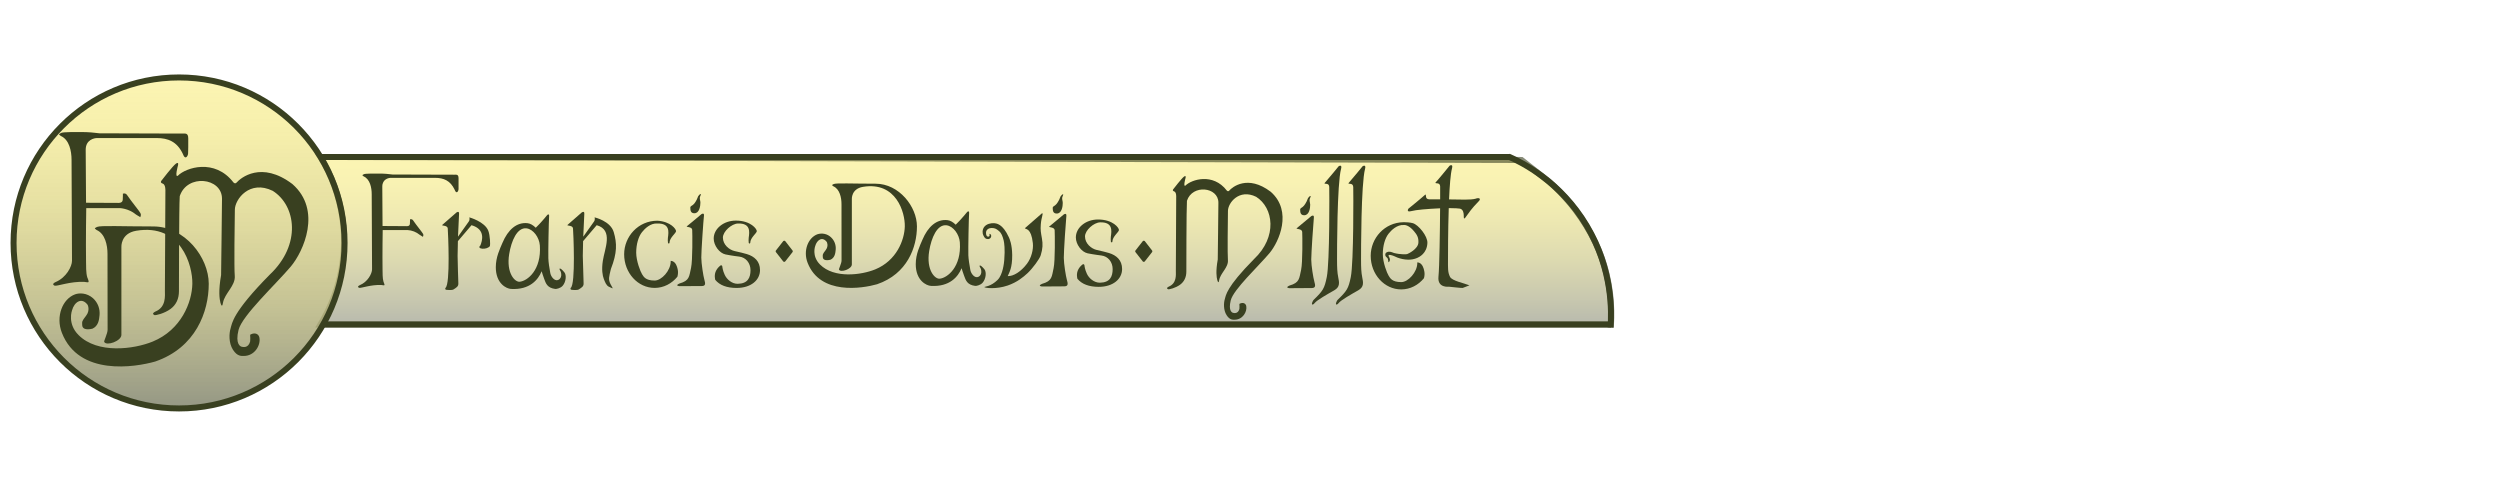 <?xml version="1.0" encoding="UTF-8"?> <!-- Generator: Adobe Illustrator 26.0.3, SVG Export Plug-In . SVG Version: 6.00 Build 0) --> <svg xmlns="http://www.w3.org/2000/svg" xmlns:xlink="http://www.w3.org/1999/xlink" version="1.1" id="Layer_1" x="0px" y="0px" viewBox="0 0 5000 968" style="enable-background:new 0 0 5000 968;" xml:space="preserve"> <style type="text/css"> .st0{opacity:0.6;fill:url(#SVGID_1_);stroke:#394020;stroke-width:12;stroke-miterlimit:10;enable-background:new ;} .st1{fill:url(#SVGID_00000140697105094616739630000010880439853393684358_);stroke:#394020;stroke-width:12;stroke-miterlimit:10;} .st2{fill:none;stroke:#394020;stroke-width:12;stroke-miterlimit:10;} .st3{display:none;} .st4{display:inline;fill:none;stroke:#394020;stroke-width:12;stroke-miterlimit:10;} .st5{fill:url(#SVGID_00000107580671537519191120000014724648613282541723_);stroke:#394020;stroke-width:12;stroke-miterlimit:10;enable-background:new ;} .st6{display:none;fill:url(#SVGID_00000036931636043126501000000011791952079570950815_);stroke:#394020;stroke-width:12;stroke-miterlimit:10;} .st7{fill:#394020;} .st8{fill:#394021;} .st9{fill:url(#SVGID_00000062194671522596019310000014343586288146689462_);stroke:#394020;stroke-width:12;stroke-miterlimit:10;} </style> <g id="Layer_6"> <linearGradient id="SVGID_1_" gradientUnits="userSpaceOnUse" x1="1931.789" y1="319" x2="1931.789" y2="654" gradientTransform="matrix(1 0 0 -1 0 968)"> <stop offset="0" style="stop-color:#898C77"></stop> <stop offset="0.145" style="stop-color:#A2A279"></stop> <stop offset="0.4" style="stop-color:#C8C37C"></stop> <stop offset="0.635" style="stop-color:#E3DA7E"></stop> <stop offset="0.842" style="stop-color:#F4E980"></stop> <stop offset="0.999" style="stop-color:#FAEE80"></stop> </linearGradient> <path class="st0" d="M3222,649c-860.3,0-1720.7,0-2581,0c14.9-24.6,46.9-84.5,47-167.3c0-83-32-143.1-47-167.7 c800.7,2,1601.3,4,2402,6c18.7,14.7,37.3,29.3,56,44c14.7,12.9,33.4,31.4,52,56c31.7,41.9,46.5,79.6,50,89 C3222,564.5,3223.9,615.1,3222,649z"></path> <linearGradient id="SVGID_00000098222732679408960720000001131044509245933224_" gradientUnits="userSpaceOnUse" x1="3185" y1="568" x2="3185" y2="568" gradientTransform="matrix(1 0 0 -1 0 968)"> <stop offset="1.260747e-03" style="stop-color:#898C77;stop-opacity:0.9"></stop> <stop offset="0.305" style="stop-color:#B6B37B;stop-opacity:0.809"></stop> <stop offset="0.605" style="stop-color:#DBD37E;stop-opacity:0.719"></stop> <stop offset="0.846" style="stop-color:#F2E77F;stop-opacity:0.646"></stop> <stop offset="0.999" style="stop-color:#FAEE80;stop-opacity:0.6"></stop> </linearGradient> <path style="fill:url(#SVGID_00000098222732679408960720000001131044509245933224_);stroke:#394020;stroke-width:12;stroke-miterlimit:10;" d=" M3185,400"></path> </g> <g id="Layer_5"> <path class="st2" d="M3017,313c27,11.9,103.7,49.7,156.6,138.8c52.3,88.1,49.7,173.4,47.5,203.2"></path> <line class="st2" x1="3222" y1="649" x2="645" y2="649"></line> <line class="st2" x1="3020" y1="314" x2="641" y2="314"></line> </g> <g id="Layer_3" class="st3"> <line class="st4" x1="645" y1="651" x2="3228" y2="651"></line> <line class="st4" x1="640" y1="316" x2="3026" y2="316"></line> <path class="st4" d="M3020,314c22.8,9.8,41.9,21.3,58,33c124.6,90.9,140.9,253.1,144,302"></path> </g> <g id="Layer_4"> </g> <g id="Layer_2_00000047024860469376491590000016741355501830178973_"> <linearGradient id="SVGID_00000106852731600640477370000011229171883040024468_" gradientUnits="userSpaceOnUse" x1="26" y1="487" x2="688" y2="487" gradientTransform="matrix(6.123234e-17 -1 1 6.123234e-17 -128.91 842.91)"> <stop offset="1.260747e-03" style="stop-color:#898C77;stop-opacity:0.9"></stop> <stop offset="0.305" style="stop-color:#B6B37B;stop-opacity:0.809"></stop> <stop offset="0.605" style="stop-color:#DBD37E;stop-opacity:0.719"></stop> <stop offset="0.846" style="stop-color:#F2E77F;stop-opacity:0.646"></stop> <stop offset="0.999" style="stop-color:#FAEE80;stop-opacity:0.6"></stop> </linearGradient> <circle style="fill:url(#SVGID_00000106852731600640477370000011229171883040024468_);stroke:#394020;stroke-width:12;stroke-miterlimit:10;enable-background:new ;" cx="358.1" cy="485.9" r="331"></circle> <linearGradient id="SVGID_00000163784682968990876460000017220729282773024442_" gradientUnits="userSpaceOnUse" x1="357" y1="152.18" x2="357" y2="814.18" gradientTransform="matrix(6.123234e-17 -1 -1 -6.123234e-17 839.09 842.91)"> <stop offset="1.260747e-03" style="stop-color:#898C77;stop-opacity:0.9"></stop> <stop offset="0.305" style="stop-color:#B6B37B;stop-opacity:0.809"></stop> <stop offset="0.605" style="stop-color:#DBD37E;stop-opacity:0.719"></stop> <stop offset="0.846" style="stop-color:#F2E77F;stop-opacity:0.646"></stop> <stop offset="0.999" style="stop-color:#FAEE80;stop-opacity:0.6"></stop> </linearGradient> <circle style="display:none;fill:url(#SVGID_00000163784682968990876460000017220729282773024442_);stroke:#394020;stroke-width:12;stroke-miterlimit:10;" cx="355.9" cy="485.9" r="331"></circle> </g> <g id="Layer_1_00000138545254030606938750000009144058042309885360_"> <g id="Layer_2_00000148622678011782268710000001873857313184069778_"> <g id="Layer_4_copy_00000026156881343760189230000002193165061073983164_"> <path class="st7" d="M581.5,533.2c25.4-30.1,63-112.8,3.3-165.1c-62.1-47-103.6-12.2-111.6-3c-1.7,1.8-3.7,2.4-6.3-0.2 c-37.4-48.8-95.4-29.6-111.1-13.5c-6.8,4.6,0-19.9,0-19.9s2.7-8.8-3.8-4.3s-28.7,33.6-28.7,33.6s-4.4,4.4,2,6.3 s5.5,15.4,5.5,15.4s-1,197.8-1,197.9c0,11.3,2.9,33.7-19.2,42.8c-3.3,1.7-7.2,4.2-1.7,7c2.4,0.9,20-3.3,32.2-12.3 c10.9-8,16.8-19.9,16.8-35.5c0-3.5,0.1-170.7,1.6-190c14.6-45.1,84.5-37.4,84.5,5c0,30-1.8,137.4-1.8,152.8 c-5.7,32-3.2,48.1-1.3,55.5c1.9,7.2,4.1,7.4,5,0.1c3.4-19.5,25.6-34.3,23.6-54.7c-1.4-13.7-0.3-104.6,0.2-131.5 c0-21.2,29.8-60.5,75.8-37.9c46.7,29.5,57.6,107.6-5.8,167.4c-75.7,76.6-75.4,97.7-78.5,107.6c-3.1,10-4.1,29,4.7,42.8 s17.4,12.4,21.9,12.4c21.3,0,34-21.3,31-36.7c-1.2-6.3-7.6-11.2-17.6-6.3c-2,1,0.1,4-0.9,14c-3.7,14.3-15.3,11-16.8,10.6 c-2.4-0.4-13.6-4.8-6.4-33.8C484.6,630.7,551.6,568.6,581.5,533.2z"></path> <path class="st7" d="M376.5,276.9c0-11.2-5.8-9.8-11.2-9.8l-47-0.1c-47.8-0.1-115.2-0.4-119.5-0.4c-3.5,0-11.3-1.8-27.6-2.4l0,0 c-19.2-0.2-44.6-0.4-48.8,1.6c-7.1,3.3-3.7,3.4-0.8,6.1c17.1,7.5,21.5,30.5,21.5,47.8c0,3.4,0.9,201.5,0.9,201.8 c0,11.3-11.2,33.7-33.2,42.8c-3.3,1.7-7.2,4.2-1.7,7c4.6,1.8,31.3-8.9,59.6-7.5c8,0.6,11.4,4,5.8-9.3c-2.6-8.4-2.3-23.5-2.4-30.9 c-0.7-41.6,0.4-107.4,0.4-107.4l66.6,0c0,0,17.9,0.3,32.9,12.9c3.8,2.5,6.5,4.2,8.6,5.3c1.1-3.6,1.9-4.8,0.1-8.4 c-1.9-3.8-17.3-22.3-26.7-36.1c-3.1-4.6-8.2-2.5-8.2-2.5s0.1,6.9-0.3,12c-0.3,7.7-10,6.4-10,6.4l-63.4-0.3c0,0-0.7-85.7-0.7-106 s17.4-23.4,22.8-23.4h119.2c22.7,0,40.5,7.1,52.1,31.3c5.4,15.1,10.9,3,10.7-0.6C376.6,301.6,376.5,288.7,376.5,276.9z"></path> <path class="st7" d="M305.5,683.1c57-23.4,78.5-78.7,79.2-115.5S362,446.6,272.5,461.5c-31.8,5.3-29.7,33-29.7,33v175.6 c-0.6,12.1-29.4,22.3-34.3,13.9c-1.7-0.8,7-17.2,6.7-24.8c-0.2-5.9-0.2-134.2-0.2-151.5s-4.7-40.2-21.8-47.7 c-2.9-2.7-6.4-2.8,0.8-6.1s49.3-1,112.6-1S417.5,515,417.5,567.6c0,55.7-26,127.7-107.2,155.5c-40.2,11.4-152.4,29.7-186.5-57.4 c-12.9-32.8,1.3-67.9,26.3-77c8.2-3,23.3-3.5,36.1,7.9c9.4,8.6,14.1,21,12.9,33.7c-0.8,10-2.7,21.9-14.3,27.1 c-13.3,3.1-20.2,0-20.4-7.2s-1.1-7.3,7.7-18.6s3.1-22,3.1-22c-12.1-16-26.7-5.2-31.1,11c0,0-10,26.5,12.9,49.4 C195.1,708.4,268.3,698.4,305.5,683.1z"></path> </g> </g> <g> <g id="Layer_2_00000053505168383863282260000008779183249854711987_"> <g id="Vert_Angle_1_00000138566520918001735670000016763831903923242372_"> <g id="Davis_00000026162201678514624040000009238604375632809874_"> <path class="st8" d="M2217.9,506c-6.7-1.8-12.9-3.6-24.1-6s-23.8-13-23.8-27.1c0-12.4,17.6-27.9,30.3-28.2 c25.5-0.6,23.1,16.4,21.4,28.5c-0.4,3.5-0.3,7,0.1,10.5c1.3,1.5,2.4,1.6,3-0.4c0-10.1,12.8-19,13.1-23.2s-11.8-21.1-41.9-21.1 c-24.4,0-44.3,16.1-44.3,35.9c0,13.8,11.3,29.2,23.7,31.8c12.4,2.5,27.3,4.3,27.3,4.3l0,0c13.4,1.5,22.6,13.1,22.6,27.2 c0,15.1-5.4,26.9-25.5,27.2c-11.7,0.1-21.9-8.9-26-17.8s-4.7-15.1-4.9-17s-2.4-2.7-3.2-2.1c-3.6,2.6-6.6,5.9-8.8,9.8 c-5.2,9.1-2.1,19.2-2.1,19.2c8.8,10.8,23.3,16.2,42.6,16.2c29,0,46.8-15.9,46.8-35.6C2244.2,520.3,2232.8,510.5,2217.9,506z"></path> <path class="st8" d="M2098.1,453.4c9.6-7.9,29.5-24.5,29.5-24.5s6-4.2,5.1,3.4c-0.9,7.6-5.2,71.3-5.1,83.4 c0.1,12.2,4.1,36.9,6.2,44.2c2.1,7.3,3.1,12.7-5.2,12.8l-44.5,0.3c0,0-10.1-0.7,0-5.3c20.6-5.8,19.3-14.5,23.1-31.3 c3.3-14.5,2.5-69.8,2.1-76C2109,454.1,2098.5,455.1,2098.1,453.4z"></path> <path class="st8" d="M2125.8,388.5c-1.2,0.1-4.2,3.3-4.7,4.4c-0.6,1.6-2,5.1-2.8,6.7c-3.9,7.4-6.2,10.2-11.1,13.1 c-1,0.6-1.7,1.6-1.8,2.8c0,6.7,1.2,11.6,8.2,11.6c10.1-0.1,12-14.6,11.9-21.2c0-3.4-1.2-5.6-1.2-9.7 C2124.1,393.8,2127.9,388.4,2125.8,388.5z"></path> <path class="st8" d="M1968.8,538.5c-8.8-10.7-12.1-8.7-7.8-2.4c1.2,1.8,2.5,8.2,0.9,11.9c-2.5,5.8-6.8,6.5-9,6.3 c-5.7-0.5-11-7.9-12.2-14.2c-1.9-10-3.7-22-4-29.5c-0.4-12.2,0.8-75.7,1.5-83.3s-3.7-3.5-3.7-3.5s-13.6,16.7-23.1,25.6 c-5.2-5.2-10.9-8.5-16.3-9.1c-22-2.5-39.3,13.2-50.2,39.1c-5.1,12.1-13.4,28.5-13.4,49c0,32.5,21.1,42.9,30.5,43.4 c37.3,2.1,54.2-18.3,61.2-35.4c0.9,3.2,2.7,8.9,5,15.1c3.3,9,6,18.2,22.2,20.3c2,0.3,10.3-1.2,14.8-6.3 C1972,557.7,1973.3,544.1,1968.8,538.5z M1879.3,557.4c-9.3,0.9-27.2-16.9-20.9-55.5c4.3-26.2,15.8-53.7,34.8-51.3 c13.4,1.7,25.4,18.2,26.5,34.2C1923.1,534.1,1894.6,556,1879.3,557.4L1879.3,557.4z"></path> <path class="st8" d="M2049.8,456.4l34.6-30.2c2.5,2-1.6,7.5-2.8,22.5c-0.9,11.9,0.1,15.7,2.3,28.5c1.9,10.9,1.7,19.9-2.5,33.5 c-2.2,7.1-16.1,26.2-26.7,36c-8,7.4-20.4,17.8-39.2,24.3c-23.4,8.1-46.5,5-46.8,3.1c-0.1-1,12.7-0.5,26.7-14.5 c10.4-10.4,12.7-34.2,13.1-39.4c1.8-22,0-34.7-1.2-39.5c-2.2-8.3-4.2-14.4-9.7-18.9c-5.2-4.3-8-5.8-14.3-5.8 c-4.2,0-11.3,2.1-11.3,9.8c0,4.8,1.8,7.5,4.1,7.5c3,0,3.6-1.7,2.8-5.1c-0.3-1.2,2.4,0,3.1,1.6c0.7,1.8,0.5,3.8-0.5,5.4 c-1.2,1.9-3.3,3-5.6,3c-4.7-0.2-6.5-1.9-9.1-7.3s-2-12,1.1-16.4c5.3-7.5,15-8.1,18.2-8.1c7.2-0.1,19.2,1.3,31.6,28.1 c1.4,2.9,6.5,14.4,6.7,35.6c0.2,25.8-5.7,34.5-9,42.1c11.1,0.6,26.3-8.5,38.6-24.8c8.6-11.5,13.1-28.1,11.7-41.1 C2062.2,455,2051.4,459.4,2049.8,456.4z"></path> <path class="st8" d="M1750.6,538.7c42.4-17.4,58.4-58.5,59-86s-17-90.1-83.7-79c-23.7,4-22.2,24.7-22.2,24.7v130.7 c-0.4,9-21.9,16.6-25.6,10.3c-1.3-0.6,5.2-12.8,5-18.5c-0.2-4.4-0.1-99.9-0.1-112.7c0-12.9-3.5-30-16.2-35.6 c-2.2-2-4.7-2.1,0.6-4.5c5.3-2.4,36.7-0.7,83.8-0.7c47.1,0,82.7,46.2,82.7,85.4c0,41.5-19.3,95.1-79.8,115.7 c-29.9,8.5-113.4,22-138.8-42.7c-9.6-24.4,1-50.5,19.6-57.3c9.4-3,19.7-0.8,26.9,5.9c7,6.4,10.5,15.6,9.6,25 c-0.6,7.5-2,16.3-10.6,20.1c-9.9,2.3-15,0-15.2-5.3s-0.9-5.4,5.7-13.9c6.6-8.5,2.3-16.3,2.3-16.3c-9-11.9-19.9-3.9-23.2,8.2 c0,0-7.5,19.7,9.6,36.8C1668.4,557.5,1722.8,550.1,1750.6,538.7z"></path> </g> </g> </g> <g id="Layer_2_00000181066690360979103690000011211972369009536417_"> <g id="Horiz_2_00000082342794259584810980000015327863947660477618_"> <path class="st8" d="M2285.4,522.7l-14.4-18.4c-0.8-1-0.8-2.4,0-3.4l14.4-18.4c0.9-1.2,2.7-1.4,3.9-0.5c0.2,0.1,0.3,0.3,0.5,0.5 l14.3,18.4c0.8,1,0.8,2.4,0,3.4l-14.4,18.4c-1,1.2-2.7,1.4-3.9,0.4C2285.6,522.9,2285.5,522.8,2285.4,522.7z"></path> </g> </g> <g id="Layer_2_00000168809183867619549580000000500204432899772058_"> <g id="Vert_Angle_1_00000116955745554167544830000011255928521480602019_"> <g id="FRrancis_00000078753272364078490250000006528025160321436088_"> <path class="st8" d="M917.1,356.7c0-8.4-4.3-7.3-8.4-7.3l-35-0.1l-88.9-0.3c-2.6,0-8.4-1.4-20.5-1.8l0,0 c-14.3-0.2-33.2-0.3-36.3,1.1c-5.3,2.4-2.7,2.5-0.6,4.5c12.7,5.6,16,22.7,16,35.5c0,2.5,0.7,150,0.7,150.2 c0,8.4-8.3,25.1-24.7,31.9c-2.5,1.3-5.4,3.2-1.2,5.2c3.5,1.3,23.3-6.6,44.4-5.6c6,0.5,8.5,3,4.3-6.9c-1.9-6.3-1.7-17.5-1.8-23 c-0.5-31,0.3-80,0.3-80H815c9,0.5,17.5,3.9,24.5,9.6c2.8,1.9,4.9,3.1,6.4,4c0.9-2.7,1.4-3.6,0.1-6.2s-12.9-16.6-19.9-26.9 c-1.3-2-3.9-2.7-6.1-1.9c0,0,0.1,5.1-0.2,8.9c-0.2,5.8-7.5,4.7-7.5,4.7l-47.2-0.3c0,0-0.5-63.8-0.5-78.9s13-17.4,17-17.4h88.7 c16.9,0,30.1,5.3,38.8,23.3c4,11.2,8.1,2.3,8-0.5C917.1,375.1,917.1,365.5,917.1,356.7z"></path> <path class="st8" d="M1493.8,508.2c-6.7-1.8-12.9-3.6-24.2-6s-23.8-13-23.8-27c0-12.4,17.6-27.9,30.2-28.2 c25.5-0.6,23.1,16.4,21.4,28.5c-0.4,3.5-0.3,7,0.1,10.5c1.3,1.5,2.4,1.6,3-0.4c0-10.1,12.8-19,13.1-23.2s-11.8-21.2-41.9-21.2 c-24.4,0-44.3,16.1-44.3,35.9c0,13.8,11.3,29.2,23.7,31.8s27.3,4.3,27.3,4.3l0,0c13.4,1.5,22.6,13.1,22.6,27.2 c0,15-5.4,26.9-25.5,27.2c-11.7,0.2-21.9-8.9-26-17.8s-4.7-15.1-4.9-17c-0.2-1.9-2.4-2.7-3.2-2.1c-3.6,2.6-6.6,5.9-8.8,9.8 c-5.2,9.1-2.1,19.2-2.1,19.2c8.8,10.8,23.3,16.2,42.7,16.2c29,0,46.8-15.9,46.8-35.6C1520.1,522.6,1508.7,512.7,1493.8,508.2z"></path> <path class="st8" d="M1373.3,452.9c9.7-7.8,29.5-24.5,29.5-24.5s6.1-4.2,5.1,3.4s-5.4,71.3-5.3,83.4c0.1,12.2,4,36.9,6.1,44.2 s3.1,12.7-5.3,12.7l-44.5,0.2c0,0-10.1-0.7,0-5.3c20.6-5.8,19.3-14.4,23.2-31.3c3.3-14.5,2.7-69.8,2.3-76 S1373.7,454.6,1373.3,452.9z"></path> <path class="st8" d="M1401.1,388c-1.2,0.1-4.2,3.3-4.7,4.4c-0.7,1.6-2,5.1-2.8,6.7c-3.9,7.4-6.2,10.2-11.2,13 c-1,0.6-1.7,1.6-1.8,2.8c0,6.7,1.2,11.6,8.2,11.6c10.1,0,12-14.6,12-21.2c0-3.4-1.2-5.6-1.2-9.7 C1399.5,393.4,1403.2,388,1401.1,388z"></path> <path class="st8" d="M1355,537.1c-0.8-3.2-3-11.9-9.7-14.6c-1.3-0.5-2.7-0.8-4.1-0.8l0.2,1.2c0,18.2-18.2,38.2-32.1,38.2 c-18.7,0-22.2-8.1-25.3-12.9s-11.6-26.2-11.6-42.9c0-16.7,4.5-32.1,11.6-41c5.3-6.7,16.7-18.3,30.6-17.3 c25.3-0.5,22.9,16.4,21.2,28.5c-0.4,3.5-0.3,7,0.2,10.5c1.3,1.5,2.4,1.6,3-0.4c0-10.1,12.8-19,13.1-23.2 c0.3-4-10.6-19.3-37.2-21c-38.7,0-66.6,31.8-66.6,67.2c0,37.1,27.3,67.2,61,67.2c18.1,0,34.3-8.7,45.5-22.4 c0.4-1.2,0.6-2.4,0.8-3.7C1356.3,545.5,1356.1,541.2,1355,537.1z"></path> <path class="st8" d="M1221.8,538c12.7-32.6,12.2-51.3,5.7-73.7c-6.5-22.4-38.4-29.6-38.4-29.6s1.7,4.6-1.1,8.4 c-2.2,3-15.8,22.1-21.5,30.3c0.8-20.1,1.8-41,2.1-45.2c0.7-7.6-5.2-3.2-5.2-3.2s-19.4,17.1-28.8,25.2 c0.4,1.7,10.9,0.4,11.4,6.7c0.6,6.3,5.7,112.4-4.7,119c-1.5,3.8,2.6,3.8,2.6,3.8s10.4,1.3,13.8-0.9c5.3-3.5,9.9-5.7,9.5-12.2 c-0.4-7.6-1.2-42.7-1.6-54.8c-0.1-4.5,0.2-16.2,0.6-29.5l27.2-31.9c33.8,9.5,16,46.7,12.3,71.1c-2.8,18-0.6,29.8,1.9,36.3 c2.5,6.5,4.8,12.6,9.6,15.4c12.3,5.7,8.4,4.4,3.8-5C1216.1,558.2,1218.2,553.6,1221.8,538z"></path> <path class="st8" d="M1128.7,544.6c-8.8-10.7-12.1-8.7-7.8-2.4c1.2,1.8,2.5,8.2,0.9,11.9c-2.5,5.8-6.8,6.5-9,6.3 c-5.7-0.5-11-7.9-12.2-14.2c-1.9-9.9-3.7-22-3.9-29.5c-0.4-12.1,0.8-75.7,1.5-83.3c0.7-7.6-3.6-3.5-3.6-3.5 s-13.6,16.8-23.1,25.6c-5.2-5.2-10.9-8.5-16.3-9.1c-22-2.5-39.3,13.2-50.2,39.1c-5.1,12.1-13.4,28.5-13.4,49 c0,32.5,21.1,42.9,30.5,43.4c37.3,2.1,54.2-18.3,61.2-35.4c0.9,3.2,2.7,8.9,5,15.1c3.3,9,6,18.2,22.2,20.3 c2,0.3,10.3-1.2,14.8-6.3C1132.1,563.8,1133.3,550.1,1128.7,544.6z M1039.3,563.5c-9.3,0.9-27.2-16.9-20.9-55.5 c4.3-26.2,15.8-53.7,34.8-51.3c13.4,1.7,25.4,18.2,26.5,34.2C1083.1,540.2,1054.6,562.1,1039.3,563.5z"></path> <path class="st8" d="M976.6,461.5c-7.2-18.4-38-26.8-38-26.8s1.7,4.6-1.1,8.4c-2.2,3-15.8,22.1-21.5,30.3 c0.8-20.1,1.8-41,2.1-45.2c0.7-7.6-5.2-3.2-5.2-3.2s-19.4,17.1-28.8,25.2c0.4,1.7,10.9,0.4,11.4,6.7c0.5,6.3,5.7,112.4-4.7,119 c-1.5,3.8,2.6,3.8,2.6,3.8s10.4,1.3,13.8-0.9c5.3-3.5,9.9-5.7,9.5-12.2c-0.5-7.6-1.2-42.7-1.5-54.8c-0.1-4.5,0.2-16.2,0.6-29.5 l27.2-31.9c28.5,8.2,21.6,31.2,17.7,40.6c-8.5,7.2,12.6,9.5,19.1,1.2C980.8,490.5,980.2,470.7,976.6,461.5z"></path> </g> </g> </g> <g id="Layer_2_00000039092124797836940060000005341014763332650403_"> <g id="Vert_Angle_1_00000145765798198951702100000018104750996004728235_"> <g id="Millet_00000136383309601886921750000011555610200230705060_"> <path class="st8" d="M2938.9,570.7c-10.7-4.5-34.5-8.8-38.8-16.9c-4.9-9.3-4.1-18.8-4.1-35.7c0-9.6,0-57.2,1.5-101.9 c11.7,0.1,20.9,0.6,22.6,1.1c12.5,3.7,3.8,24.9,10.2,18.4c9.8-13,10.9-16.4,27.7-33.8c3.9-4.1,1-7.5-7.2-4.4 c-9.8,2.6-28.6,1.6-52.7,1.3c1.2-27.3,3-51.3,5.9-61.9c2.8-10.3-4.9-5.4-4.9-5.4s-18.7,23.2-28.4,34c0.4,2.4,9.2-1.4,9.6,7.3 c0.1,2.1,0.1,11.9,0,25.9c-12,0-20.3,0-22.2-0.1c-8.7-0.4-4.9-9.2-7.3-9.6c-10.8,9.7-34,28.4-34,28.4s-4.9,7.6,5.4,4.9 c10.1-2.7,32.3-4.5,58-5.7c-0.3,46.9-1.3,116.9-3.3,137.1c-2.2,22.8,20.8,19.7,20.8,19.7s26.1,2.9,27.6,2.5"></path> <path class="st8" d="M2838.6,525.6c-1.3-0.5-2.7-0.8-4.1-0.8l0.1,1.2c0,18.2-18.2,38.2-32.1,38.2c-18.7,0-22.2-8.1-25.3-12.9 c-3.1-4.8-11.6-26.2-11.6-43s4.5-32.1,11.6-41c5.3-6.7,16.7-18.3,30.6-17.3l1.1-0.1v0.1c0,0,8.4-0.5,19.1,12.4 c5.6,6.7,9.4,12.2,8.8,22.9c-0.7,12.8-20.3,22.2-22.6,22.9c-1.2,0.4-12.6,1.2-26.1-2.2c-2.1-0.5-5.4-2.7-10.3-2.6 c-0.7,0-5.8,0.7-6.8,3.7c-0.7,2-1.3,5.1,3.1,8.3c3,2.2,2,9,3,9s3.1-2.9,2.7-6c-0.6-3.9-3.2-5.8-2.7-7.5 c0.6-1.9,4.2-0.8,4.6-0.8c6,1.4,8.1,3.1,13,5c6.7,2.5,13.7,4,20.8,4.2c6.4,0.3,12.9-0.9,18.8-3.4c4.1-1.8,19.6-9.1,20.5-30 c0.6-13.7-17.9-36.4-29.2-39.6c-5.7-1.6-14-1.9-17.1-1.9h-0.5h-0.8c-38.3,0.5-65.8,32.1-65.8,67.2c0,37.1,27.3,67.2,61,67.2 c18.1,0,34.3-8.7,45.5-22.4c0.4-1.2,0.6-2.4,0.8-3.6c0.7-4.2,0.5-8.5-0.6-12.5C2847.4,537.1,2845.2,528.4,2838.6,525.6z"></path> <path class="st8" d="M2648.9,366.5c9.7-10.9,28.4-34,28.4-34s7.6-4.8,4.8,5.4c-8,29.6-8,164.2-8,181.2s0.4,25.5,2.4,35.7 c2,10,3.9,19-7.8,25.7c-14.3,8.1-34.7,19.7-39.2,25.4s-8.6,4-2.7-5.7c19.1-18.5,22.1-22.9,26.8-46.2 c6-29.9,5.2-171.4,4.9-180.1C2658.2,365.1,2649.3,368.9,2648.9,366.5z"></path> <path class="st8" d="M2696.8,366.5c9.7-10.9,28.4-34,28.4-34s7.6-4.8,4.9,5.4c-8,29.6-8,164.2-8,181.2s0.4,25.5,2.4,35.7 c2,10,3.9,19-7.8,25.7c-14.3,8.1-34.7,19.7-39.2,25.4s-8.6,4-2.7-5.7c19.1-18.5,22.1-22.9,26.8-46.1 c6-29.9,5.2-171.4,4.9-180.1C2706,365.1,2697.1,368.9,2696.8,366.5z"></path> <path class="st8" d="M2593,456.8c9.6-7.9,29.5-24.5,29.5-24.5s6.1-4.2,5.2,3.4c-0.9,7.6-5.2,71.3-5.2,83.4s4.1,36.9,6.2,44.2 c2.1,7.3,3.1,12.7-5.2,12.8l-44.5,0.3c0,0-10.1-0.7,0-5.3c20.6-5.8,19.3-14.5,23.2-31.3c3.3-14.5,2.6-69.8,2.2-76 C2603.9,457.5,2593.4,458.5,2593,456.8z"></path> <path class="st8" d="M2620.7,391.9c-1.2,0.1-4.2,3.3-4.7,4.4c-0.6,1.6-2,5.1-2.8,6.7c-3.9,7.4-6.2,10.2-11.1,13.1 c-1,0.6-1.7,1.6-1.8,2.8c0,6.7,1.2,11.6,8.2,11.6c10.1-0.1,12-14.6,11.9-21.2c-0.1-3.4-1.2-5.6-1.2-9.7 C2619.1,397.2,2622.8,391.8,2620.7,391.9z"></path> <path id="Millet-2_00000149345184174569811680000003950711172006806185_" class="st8" d="M2538.9,506.4 c18.9-22.4,46.9-84,2.5-122.9c-46.2-35-77.1-9.1-83-2.2c-1.3,1.3-2.7,1.8-4.7-0.1c-27.8-36.3-71-22-82.7-10.1 c-5.1,3.4,0-14.8,0-14.8s2-6.5-2.8-3.2s-21.4,25-21.4,25s-3.3,3.2,1.5,4.7s4.1,11.4,4.1,11.4s-0.7,147.2-0.7,147.2 c0,8.4,2.1,25.1-14.3,31.9c-2.4,1.3-5.4,3.2-1.2,5.2c1.8,0.7,14.9-2.4,24-9.1c8.1-6,12.5-14.8,12.5-26.4 c0-2.6,0.1-127,1.2-141.4c10.8-33.5,62.9-27.8,62.9,3.7c0,22.3-1.3,102.2-1.3,113.7c-4.3,23.8-2.4,35.8-0.9,41.3 c1.4,5.3,3.1,5.5,3.7,0.1c2.5-14.5,19.1-25.5,17.5-40.7c-1-10.2-0.2-77.8,0.1-97.9c0-15.8,22.2-45,56.4-28.2 c34.8,22,42.9,80.1-4.3,124.6c-56.3,57-56.1,72.7-58.4,80.1c-2.3,7.4-3,21.6,3.5,31.9s13,9.2,16.3,9.2 c15.8,0,25.3-15.8,23.1-27.3c-0.9-4.7-5.7-8.3-13.1-4.7c-1.5,0.7,0.1,3-0.6,10.4c-2.7,10.6-11.4,8.2-12.5,7.9 c-1.8-0.3-10.1-3.5-4.8-25.1C2466.9,579,2516.7,532.8,2538.9,506.4z"></path> </g> </g> </g> <g id="Layer_2_00000011033075251709534720000013773333929933275838_"> <g id="Horiz_2_00000000944403684307983760000007638571590425243011_"> <path class="st8" d="M1566.3,522.7l-14.4-18.4c-0.8-1-0.8-2.4,0-3.4l14.4-18.4c0.9-1.2,2.7-1.4,3.9-0.5c0.2,0.1,0.3,0.3,0.5,0.5 l14.3,18.4c0.8,1,0.8,2.4,0,3.4l-14.4,18.4c-1,1.2-2.7,1.4-3.9,0.4C1566.6,522.9,1566.4,522.8,1566.3,522.7z"></path> </g> </g> </g> </g> <path class="st2" d="M687.7,473.8"></path> <path class="st2" d="M669.7,475.8"></path> <linearGradient id="SVGID_00000150822823166146594350000000705041341526946997_" gradientUnits="userSpaceOnUse" x1="641" y1="649" x2="641" y2="649"> <stop offset="1.260747e-03" style="stop-color:#898C77;stop-opacity:0.9"></stop> <stop offset="0.305" style="stop-color:#B6B37B;stop-opacity:0.809"></stop> <stop offset="0.605" style="stop-color:#DBD37E;stop-opacity:0.719"></stop> <stop offset="0.846" style="stop-color:#F2E77F;stop-opacity:0.646"></stop> <stop offset="0.999" style="stop-color:#FAEE80;stop-opacity:0.6"></stop> </linearGradient> <path style="fill:url(#SVGID_00000150822823166146594350000000705041341526946997_);stroke:#394020;stroke-width:12;stroke-miterlimit:10;" d=" M641,649"></path> </svg> 